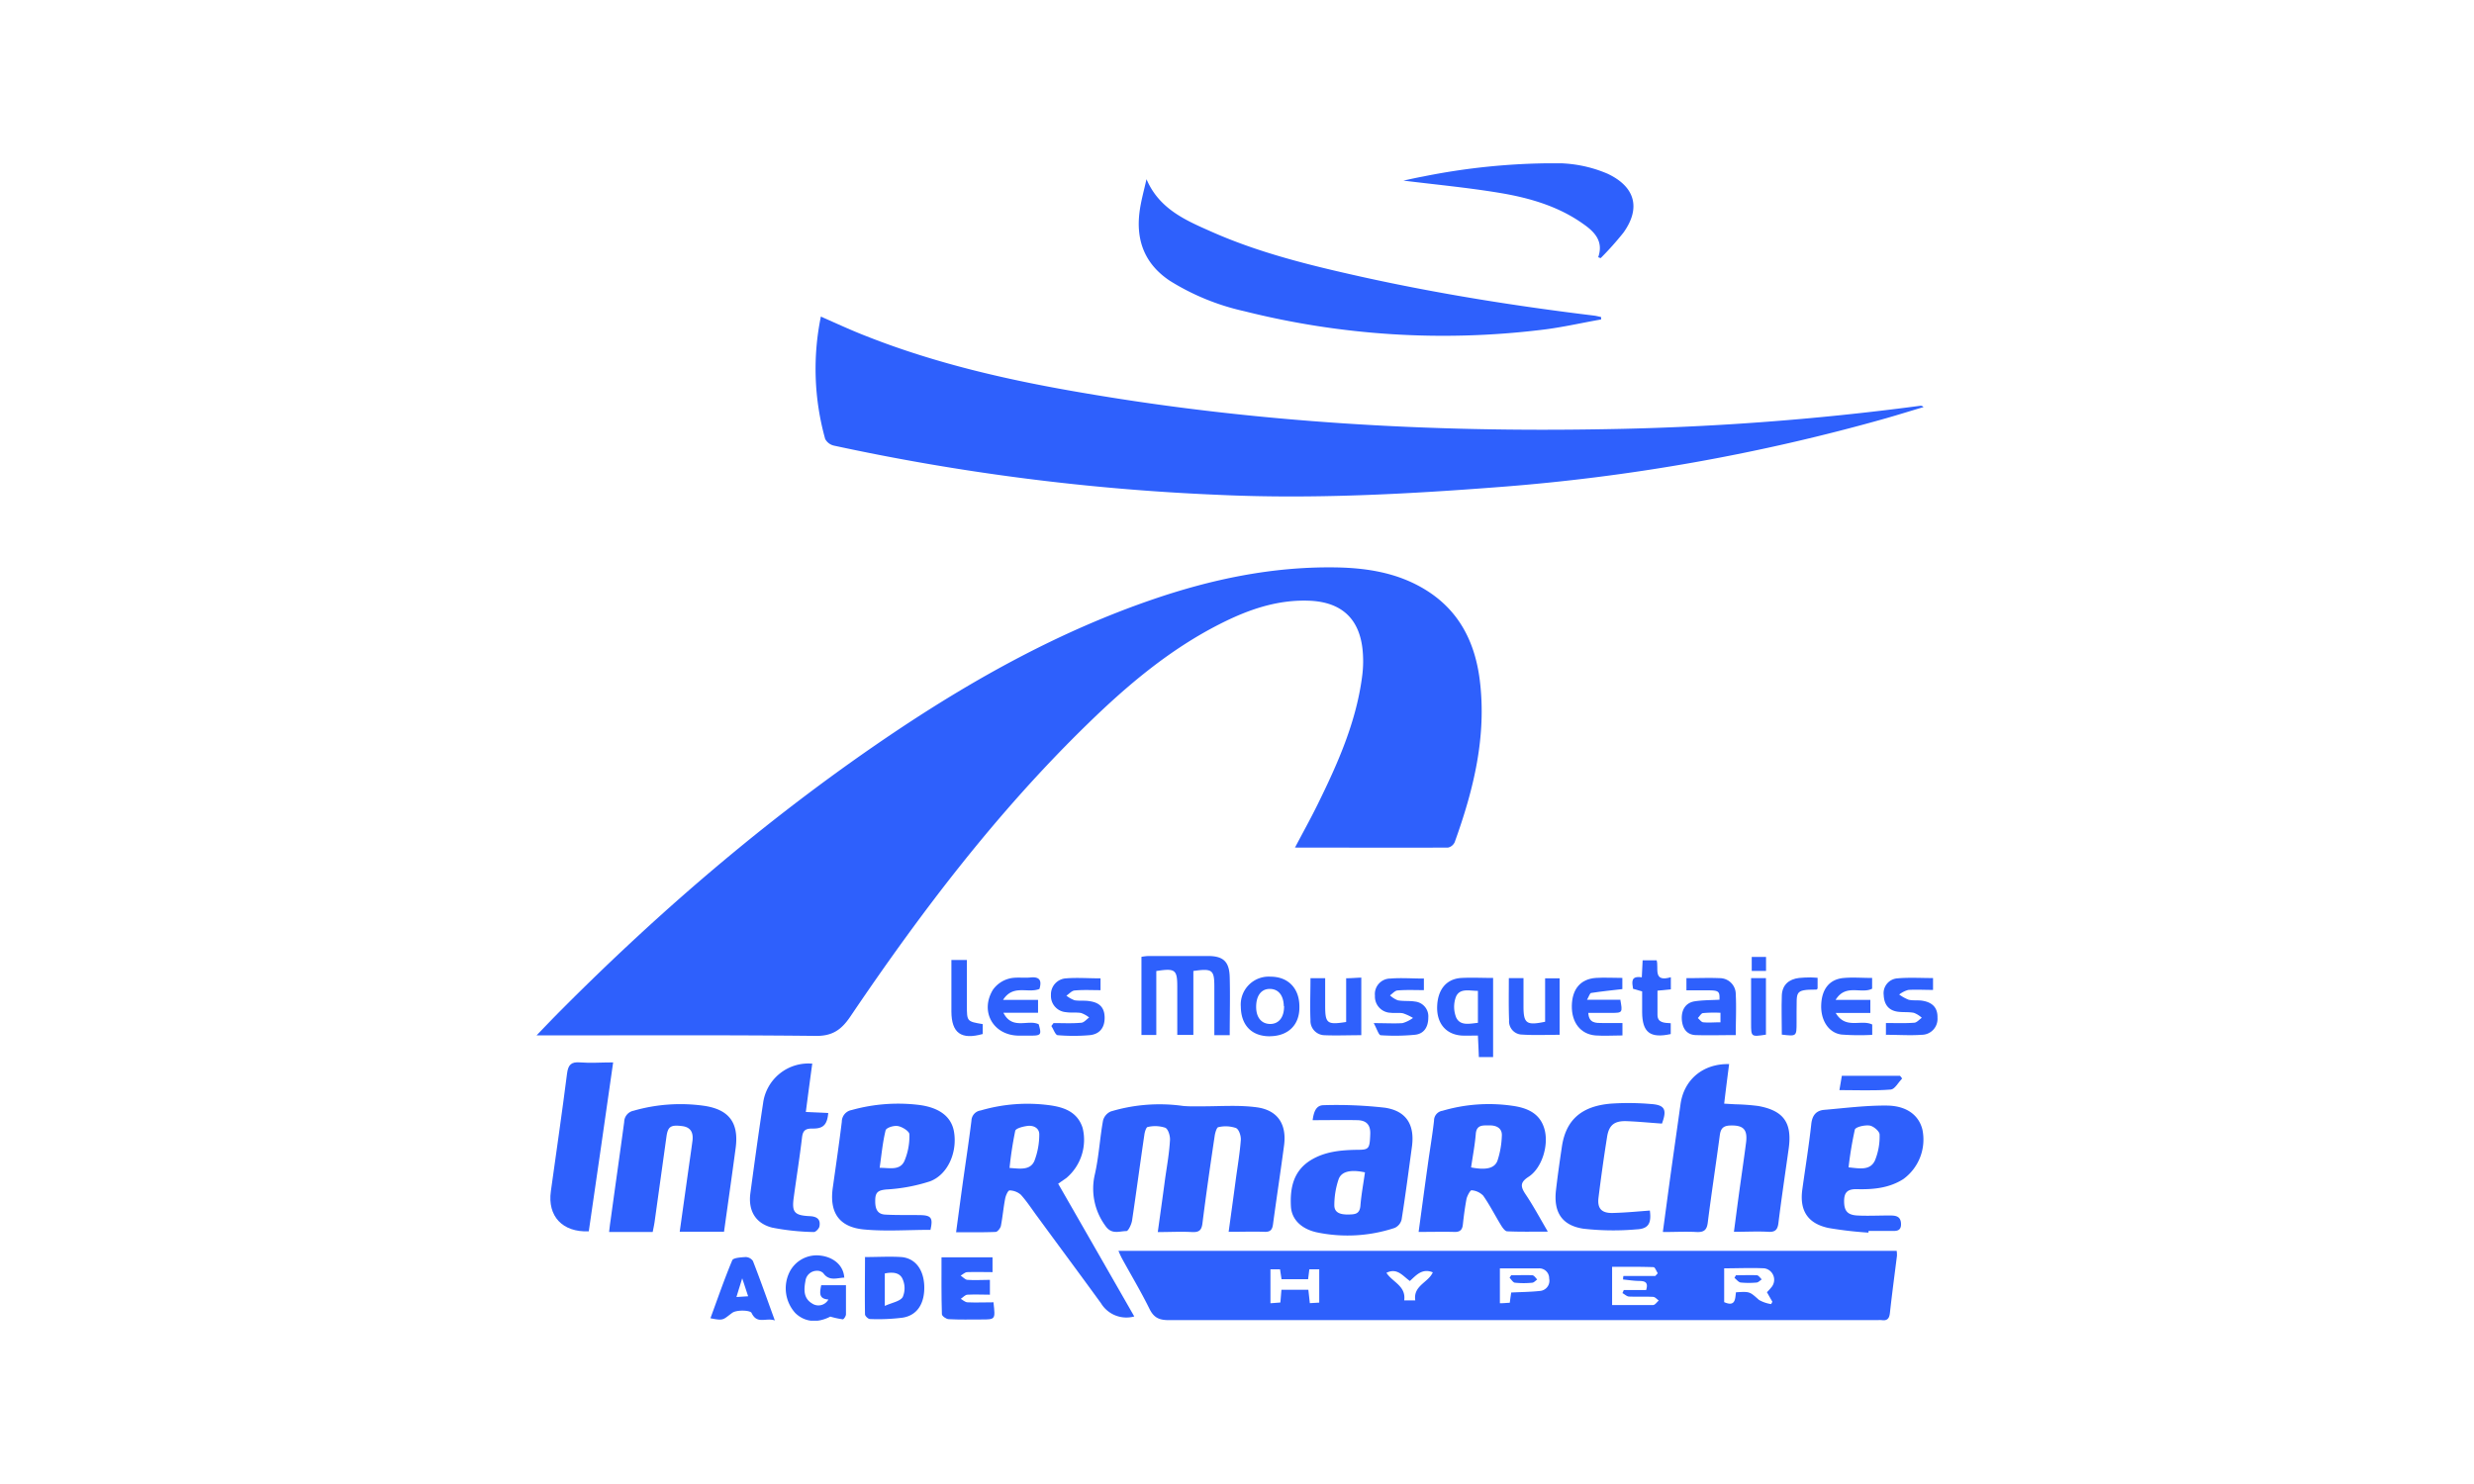 <svg id="Calque_1" data-name="Calque 1" xmlns="http://www.w3.org/2000/svg" xmlns:xlink="http://www.w3.org/1999/xlink" viewBox="0 0 500 300"><defs><style>.cls-1{fill:none;}.cls-2{clip-path:url(#clip-path);}.cls-3{fill:#2e60fc;}</style><clipPath id="clip-path"><rect class="cls-1" x="108.47" y="33.01" width="283.05" height="233.98"/></clipPath></defs><g class="cls-2"><path class="cls-3" d="M261.71,171.36c1.65-3.14,3.19-5.9,4.57-8.71,4.06-8.25,7.79-16.62,9-25.85a23,23,0,0,0,.06-5.8c-.75-6.07-4.33-9.22-10.48-9.55-6.62-.32-12.61,1.79-18.37,4.72-10.08,5.12-18.62,12.32-26.64,20.14-18.33,17.82-33.72,38.06-48,59.2-1.9,2.81-3.78,4-7.25,3.9-17.78-.19-35.56-.1-53.35-.1h-2.81c1.92-2,3.37-3.52,4.85-5,20.83-20.94,43.17-40,67.76-56.48,16.22-10.84,33.21-20.22,51.73-26.59,11.94-4.11,24.15-6.69,36.86-6.54,6.6.08,13,1.08,18.73,4.7,6.64,4.2,9.74,10.56,10.69,18.05,1.43,11.39-1.24,22.19-5.06,32.79a1.94,1.94,0,0,1-1.33,1.1c-10.19.06-20.38,0-31,0"/></g><g class="cls-2"><path class="cls-3" d="M165.9,64c3.29,1.45,6.26,2.83,9.3,4,14.32,5.65,29.27,9,44.39,11.54,34.52,5.88,69.33,7.84,104.31,7.23a550.94,550.94,0,0,0,64.19-4.74.72.72,0,0,1,.65.27c-2.51.74-5,1.52-7.51,2.24a397.84,397.84,0,0,1-78.31,13.92c-18.81,1.45-37.69,2.45-56.56,1.58a457.79,457.79,0,0,1-77.8-9.95,2.66,2.66,0,0,1-1.79-1.35A52.66,52.66,0,0,1,165.9,64"/></g><g class="cls-2"><path class="cls-3" d="M226,252.86H383.32a5.66,5.66,0,0,1,.06,1c-.48,3.84-1,7.68-1.42,11.53-.12,1.16-.54,1.64-1.68,1.48a4.82,4.82,0,0,0-.76,0q-71.65,0-143.32,0c-1.92,0-3-.48-3.88-2.26-1.71-3.48-3.71-6.81-5.57-10.21a16,16,0,0,1-.71-1.55m108.52,5.06c.17-.17.32-.34.48-.51-.29-.44-.55-1.22-.86-1.24-2.8-.1-5.61-.06-8.37-.06v7.72c2.87,0,5.57,0,8.29,0,.38,0,.76-.59,1.14-.91-.38-.27-.74-.72-1.14-.74-1.6-.08-3.21,0-4.83-.06-.48,0-.91-.46-1.37-.7q.15-.31.27-.63h4.52c.5-1.62-.29-1.81-1.45-1.83s-2.13-.19-3.21-.29c0-.25,0-.49.08-.72h6.45Zm13.94,5.34c2.28,1,2.17-.76,2.34-2,2.85-.19,2.77-.13,4.66,1.54a7.1,7.1,0,0,0,2.45.84,4.3,4.3,0,0,0,.25-.48c-.38-.65-.74-1.29-1.1-1.92a12.14,12.14,0,0,0,1-1.12,2.34,2.34,0,0,0-1.52-3.71c-2.69-.13-5.38,0-8.12,0v6.85Zm-45.37-6.85v7.06c.76,0,1.38-.08,2-.1.1-.8.19-1.41.29-2.07,2-.1,3.94-.11,5.84-.32a2.07,2.07,0,0,0,1.83-2.51,2,2,0,0,0-2.13-2.05h-7.83m-46.37.17v6.88l2-.15c.1-.95.14-1.69.22-2.57h5.44c.11.93.19,1.73.3,2.7l1.9-.11V256.6h-2c-.09.76-.17,1.37-.25,2H259c-.11-.76-.21-1.37-.3-2h-1.93Zm29.27,6.3c-.46-3,2.66-3.61,3.54-5.67-2.15-.87-3.34.57-4.63,1.75-1.43-1-2.56-2.74-4.74-1.65,1.2,1.88,4,2.64,3.59,5.57Z"/></g><g class="cls-2"><path class="cls-3" d="M231.72,36.25c2.54,5.93,7.76,8.22,12.87,10.48,9.78,4.37,20.14,6.9,30.56,9.22,15.52,3.44,31.21,5.93,47,7.85.48.06.95.19,1.43.29a3.74,3.74,0,0,1,0,.49c-4,.7-8,1.64-12.11,2.11a164.89,164.89,0,0,1-60-3.78,48,48,0,0,1-15-6.12c-5-3.31-6.9-8-6.18-13.85.28-2.26.92-4.46,1.41-6.69"/></g><g class="cls-2"><path class="cls-3" d="M234,249c.51-3.71,1-7.13,1.45-10.56.37-2.62.85-5.23,1-7.87.09-.87-.34-2.32-.95-2.59a6.49,6.49,0,0,0-3.54-.15c-.3,0-.62,1-.69,1.62-.85,5.74-1.61,11.51-2.47,17.25-.12.8-.76,2.17-1.16,2.17-1.45,0-3,.8-4.28-1.12a12.68,12.68,0,0,1-2.09-10.35c.82-3.58,1-7.28,1.66-10.9a2.77,2.77,0,0,1,1.56-1.81,34.2,34.2,0,0,1,14.58-1.12c1.33.13,2.67.08,4,.08,3.66,0,7.39-.29,11,.21,4.22.61,6,3.48,5.44,7.7-.7,5.31-1.52,10.61-2.23,15.92-.15,1.1-.51,1.58-1.69,1.54-2.3-.08-4.62,0-7.28,0,.51-3.73,1-7.21,1.46-10.71.36-2.61.8-5.23,1-7.85.06-.84-.38-2.19-1-2.43a6.44,6.44,0,0,0-3.52-.17c-.34,0-.67,1.14-.76,1.77-.88,5.88-1.73,11.75-2.47,17.65-.17,1.41-.67,1.84-2.05,1.79-2.26-.13-4.51,0-7,0"/></g><g class="cls-2"><path class="cls-3" d="M213.86,239.3c5.17,9,10.23,17.84,15.38,26.83a6,6,0,0,1-6.72-2.66c-4.24-5.84-8.57-11.66-12.83-17.48-1.12-1.5-2.12-3.08-3.38-4.47a3.58,3.58,0,0,0-2.28-.87c-.3,0-.76,1-.88,1.64-.36,1.84-.51,3.71-.87,5.55-.11.46-.67,1.18-1.05,1.2-2.57.11-5.13.06-8,.06.44-3.23.84-6.28,1.26-9.32.61-4.39,1.29-8.81,1.84-13.22a2.15,2.15,0,0,1,1.86-2.07,33.64,33.64,0,0,1,13.61-1.1c3.06.38,5.92,1.27,7,4.62a10.11,10.11,0,0,1-3.27,10.12l-1.68,1.17m-9.81-3.19c2,.13,4.12.55,5-1.39a15,15,0,0,0,1-5.4c0-1.29-1.18-1.86-2.37-1.71-.88.11-2.37.48-2.49,1a75.83,75.83,0,0,0-1.15,7.51"/></g><g class="cls-2"><path class="cls-3" d="M336.07,249c.48-3.52.91-6.75,1.35-10,.72-5.25,1.48-10.48,2.21-15.73.68-5,4.52-8.27,9.83-8.16-.34,2.61-.67,5.19-1,8l2.24.13a44,44,0,0,1,4.62.34c5.17.93,6.9,3.4,6.18,8.6-.7,5-1.45,10-2.07,15-.15,1.33-.59,1.92-2,1.84-2.24-.13-4.49,0-7,0,.36-2.7.67-5.12,1-7.53.48-3.52,1-7,1.46-10.56.32-2.66-.61-3.5-3.27-3.4-1.41.06-1.88.68-2.05,2-.78,5.88-1.69,11.75-2.43,17.65-.19,1.5-.8,1.94-2.23,1.88-2.18-.12-4.35,0-6.78,0"/></g><g class="cls-2"><path class="cls-3" d="M286.71,249c.65-4.75,1.23-9.11,1.84-13.45.41-3,.93-6,1.27-9a2,2,0,0,1,1.71-2,33.19,33.19,0,0,1,14.18-1c2.94.42,5.55,1.5,6.44,4.75s-.53,7.84-3.21,9.59c-1.71,1.1-1.68,1.94-.66,3.48,1.58,2.34,2.91,4.83,4.54,7.61-3,0-5.59.06-8.2-.06-.42,0-.89-.65-1.18-1.1-1.24-2-2.32-4.17-3.69-6.12a3.67,3.67,0,0,0-2.36-1.08c-.25,0-.84,1.08-1,1.71-.32,1.71-.55,3.44-.74,5.19-.11,1.1-.57,1.56-1.73,1.52-2.28-.06-4.6,0-7.22,0M297.31,236c3,.59,4.81.21,5.36-1.45a18,18,0,0,0,.86-5.1c0-1.52-1.3-2-2.65-1.94-1.18,0-2.47-.15-2.62,1.71-.18,2.23-.61,4.46-.95,6.78"/></g><g class="cls-2"><path class="cls-3" d="M146.37,249h-9l1.73-12.32c.29-2.05.59-4.09.86-6.14.17-1.56-.34-2.66-2.07-2.89-2.34-.3-2.91.08-3.2,2.15l-2.4,17.25c-.1.65-.23,1.26-.38,2h-8.81c.1-.82.17-1.54.29-2.28.91-6.66,1.86-13.29,2.76-19.95a2.35,2.35,0,0,1,1.9-2.28,34.29,34.29,0,0,1,14.21-1c5.06.74,7.07,3.4,6.43,8.44-.75,5.64-1.56,11.25-2.36,17"/></g><g class="cls-2"><path class="cls-3" d="M188.08,248.62c-4.63,0-9.12.34-13.5-.08-5.06-.49-7-3.48-6.26-8.52.62-4.41,1.27-8.82,1.81-13.24a2.41,2.41,0,0,1,2-2.38,34.89,34.89,0,0,1,13.45-1.05c4.24.51,6.66,2.36,7.21,5.36.74,4.11-1.16,8.71-4.82,10.1a34.81,34.81,0,0,1-8.84,1.65c-1.5.15-2.19.46-2.24,2s.17,3,2.05,3.08c2.24.13,4.53.06,6.77.1,2.51,0,2.88.53,2.35,2.93m-10.27-12.49c2,0,4.09.61,5-1.39a12.87,12.87,0,0,0,1-5.38c0-.61-1.43-1.52-2.33-1.67s-2.36.36-2.48.87c-.59,2.41-.82,4.9-1.2,7.57"/></g><g class="cls-2"><path class="cls-3" d="M265.29,226.42c.23-1.65.68-3,2.23-3a86.28,86.28,0,0,1,12.36.51c4.37.65,6.06,3.48,5.48,7.84-.67,4.93-1.31,9.85-2.09,14.76a2.48,2.48,0,0,1-1.43,1.71,30.3,30.3,0,0,1-15.69.89c-3.14-.68-5.1-2.61-5.25-5.21-.21-3.78.5-7.26,4.08-9.43,2.88-1.73,6.09-2,9.36-2.05,2.34,0,2.48-.21,2.59-3.16.08-1.84-.74-2.8-2.62-2.83-2.95-.06-5.91,0-9,0M275.86,237c-2.85-.61-4.77-.21-5.33,1.41a16.32,16.32,0,0,0-.86,5.25c0,1.65,1.48,1.88,2.85,1.86s2.26-.1,2.42-1.75c.17-2.24.6-4.45.92-6.77"/></g><g class="cls-2"><path class="cls-3" d="M377.58,249.18a76.66,76.66,0,0,1-8-.93c-4.24-.89-5.91-3.52-5.33-7.78.61-4.41,1.33-8.81,1.81-13.22.19-1.79,1-2.76,2.66-2.89,4.22-.36,8.46-.91,12.69-.86,4,.06,6.41,2,7.11,4.85a9.88,9.88,0,0,1-3.84,10c-2.85,1.83-6.09,2.13-9.32,2.05-2-.06-2.68.65-2.66,2.51s.67,2.7,2.66,2.81,4.24,0,6.39,0c1.2,0,2.4,0,2.45,1.69s-1.27,1.41-2.3,1.43c-1.43,0-2.83,0-4.26,0a1.94,1.94,0,0,0,0,.24m-4-13.09c2.21.23,4.32.68,5.29-1.39a12.81,12.81,0,0,0,.94-5.25c0-.65-1.23-1.69-2-1.81-1-.15-2.8.27-3,.8a74.41,74.41,0,0,0-1.27,7.65"/></g><g class="cls-2"><path class="cls-3" d="M323,52c1.11-3.18-.68-5.1-3-6.71C315,41.71,309.13,40,303.12,39c-6.49-1.08-13.05-1.69-19.49-2.49,1.18-.25,2.57-.57,3.94-.82A134.81,134.81,0,0,1,313.93,33a26.35,26.35,0,0,1,10.94,2.11c5.57,2.61,6.81,6.92,3.23,11.92a62,62,0,0,1-4.6,5.15A5.16,5.16,0,0,1,323,52"/></g><g class="cls-2"><path class="cls-3" d="M164.15,215.07c-.44,3.25-.86,6.37-1.29,9.72,1.63.08,3.08.13,4.53.21-.21,2.36-1,3.2-3.23,3.14-1.39,0-1.9.4-2.07,1.81-.48,4.09-1.14,8.16-1.69,12.25-.38,2.85.17,3.5,3.21,3.65,1.45.06,2.28.59,2,2.09-.1.46-.78,1.14-1.14,1.12a47.68,47.68,0,0,1-8.41-.89c-3.4-.86-4.87-3.46-4.41-6.94.82-6.09,1.65-12.15,2.57-18.2a9.23,9.23,0,0,1,10-8"/></g><g class="cls-2"><path class="cls-3" d="M119,248.92c-5.34.23-8.38-3.08-7.67-8.1,1.1-7.93,2.26-15.84,3.27-23.79.23-1.79.84-2.4,2.63-2.26,2.12.17,4.26,0,6.69,0-1.64,11.51-3.27,22.83-4.92,34.11"/></g><g class="cls-2"><path class="cls-3" d="M335.88,227.14c-2.48-.17-4.77-.4-7.09-.49-2.51-.1-3.63.78-4,3.21-.65,4.07-1.22,8.18-1.73,12.27-.27,2.17.63,3.14,2.89,3.08,2.49-.06,5-.3,7.49-.49.34,2.57-.27,3.69-2.66,3.8a53.88,53.88,0,0,1-10.78-.13c-4.39-.67-6.05-3.4-5.53-7.82.34-2.95.76-5.9,1.2-8.82.82-5.4,4-8.18,10-8.65a52.51,52.51,0,0,1,7.93.08c2.87.18,3.35,1.11,2.27,4"/></g><g class="cls-2"><path class="cls-3" d="M248.55,209.26h-3.13c0-3.31,0-6.5,0-9.72,0-3.48-.37-3.8-4.24-3.25v12.93h-3.25V199.5c0-3.48-.41-3.8-4.24-3.2v12.93h-3v-15.8a10.46,10.46,0,0,1,1.41-.17c4,0,8,0,12,0,3.18,0,4.36,1.16,4.43,4.34.1,3.84,0,7.7,0,11.66"/></g><g class="cls-2"><path class="cls-3" d="M174.73,254.12c2.68,0,5.07-.15,7.42,0,2.8.23,4.49,2.47,4.64,5.74.15,3.59-1.39,6.07-4.41,6.52a39.79,39.79,0,0,1-6.56.27c-.36,0-1-.61-1-.95-.07-3.79,0-7.59,0-11.62m4,3.29V264c1.48-.68,3.07-.91,3.62-1.79a4.52,4.52,0,0,0,0-3.59c-.57-1.41-2.07-1.5-3.64-1.18"/></g><g class="cls-2"><path class="cls-3" d="M200.8,263.45c.37,3.29.37,3.29-2.47,3.29-2.19,0-4.39.06-6.59-.06-.48,0-1.38-.63-1.38-1-.12-3.78-.08-7.59-.08-11.51h10.31v3c-1.67,0-3.39-.06-5.11,0-.45,0-.88.46-1.33.7.46.3.88.82,1.36.86,1.45.11,2.94,0,4.55,0v3c-1.48,0-3-.08-4.53,0-.46,0-.91.55-1.36.84.44.25.88.67,1.34.7,1.72.08,3.45,0,5.29,0"/></g><g class="cls-2"><path class="cls-3" d="M298.69,209.34c-1.27,0-2.29.06-3.33,0-3.12-.23-5-2.45-4.91-5.82s1.77-5.63,4.89-5.82c2.11-.11,4.23,0,6.42,0v16h-2.88c-.05-1.35-.11-2.69-.19-4.28m0-9.11c-1.75,0-3.68-.61-4.45,1.22a5.82,5.82,0,0,0,.06,4.17c.82,1.73,2.71,1.24,4.39,1.07Z"/></g><g class="cls-2"><path class="cls-3" d="M170.56,258.28c-1.46.08-3,.74-4.16-.89a1.67,1.67,0,0,0-1.2-.49,2.33,2.33,0,0,0-2.42,2.07c-.32,1.69-.42,3.46,1.31,4.51a2.29,2.29,0,0,0,3.33-.78c-2-.13-1.75-1.37-1.45-2.89h5c0,2.09,0,4,0,5.9,0,.34-.44,1-.63,1a17.15,17.15,0,0,1-2.53-.55c-2.57,1.33-5.12,1.16-7.06-.7a7.43,7.43,0,0,1-1.2-8.27,6.13,6.13,0,0,1,6.22-3.37c2.35.25,4.69,1.72,4.86,4.49"/></g><g class="cls-2"><path class="cls-3" d="M340.86,197.74c2.33,0,4.52-.1,6.69,0A3.23,3.23,0,0,1,350.8,201c.14,2.68,0,5.38,0,8.25-2.75,0-5.42.08-8.11,0-1.85-.08-2.66-1.39-2.79-3.14-.13-2,.82-3.42,2.61-3.69,1.64-.25,3.33-.23,5-.32.06-1.75-.13-1.9-2.55-1.9h-4.13v-2.43Zm6.85,7a25.25,25.25,0,0,0-3.5.06c-.39,0-.72.68-1.08,1,.36.3.71.82,1.08.86,1.13.11,2.26,0,3.5,0Z"/></g><g class="cls-2"><path class="cls-3" d="M156.59,266.93c-1.85-.61-3.58.86-4.7-1.52-.27-.55-3-.67-3.92,0-1.86,1.37-1.67,1.64-4.39,1.08,1.45-3.94,2.8-7.87,4.41-11.72.23-.51,1.79-.59,2.72-.65a1.83,1.83,0,0,1,1.46.8c1.48,3.79,2.82,7.61,4.42,12m-7.75-4.72,2.36-.15c-.4-1.2-.7-2.15-1.2-3.63-.46,1.52-.78,2.49-1.16,3.78"/></g><g class="cls-2"><path class="cls-3" d="M381.15,209.32v-2.51c2,0,3.82.08,5.69-.06.53,0,1.05-.65,1.56-1a5,5,0,0,0-1.6-1c-1.06-.21-2.19-.08-3.27-.23-1.9-.27-2.75-1.52-2.83-3.37a3,3,0,0,1,2.8-3.37c2.34-.21,4.72-.06,7.17-.06v2.4c-1.73,0-3.4-.1-5,0a5.25,5.25,0,0,0-1.84.93,8.68,8.68,0,0,0,1.9,1.05c.86.21,1.81.06,2.7.19,2.17.32,3.2,1.48,3.14,3.46a3.21,3.21,0,0,1-3.21,3.44c-2.31.17-4.63,0-7.17,0"/></g><g class="cls-2"><path class="cls-3" d="M287.77,197.71v2.45c-1.83,0-3.56-.08-5.27.06-.55,0-1.05.63-1.58,1a5,5,0,0,0,1.58,1c1.12.21,2.32.06,3.46.25a3,3,0,0,1,2.7,3.23c0,1.83-.8,3.27-2.66,3.48a42.33,42.33,0,0,1-6.94.1c-.42,0-.76-1.24-1.43-2.45,2.42,0,4.13.11,5.81,0a6.61,6.61,0,0,0,2.13-1.05,10.42,10.42,0,0,0-2-.93c-.8-.17-1.67,0-2.51-.11a3.27,3.27,0,0,1-3.18-3.46,3.13,3.13,0,0,1,3.14-3.46c2.17-.18,4.34,0,6.77,0"/></g><g class="cls-2"><path class="cls-3" d="M210.12,199.9c-2.34,1-5.33-1-7.4,2.23h7.07v2.61h-7c1.81,3.56,5,1.27,7.13,2.32.61,2.11.49,2.3-1.64,2.3-.78,0-1.54,0-2.32,0-5.19,0-8-4.85-5.27-9.3a5.82,5.82,0,0,1,3.18-2.21c1.37-.4,3-.1,4.41-.25,1.92-.19,2.27.69,1.8,2.3"/></g><g class="cls-2"><path class="cls-3" d="M222.42,197.74v2.43c-1.77,0-3.48-.1-5.17.06-.61,0-1.16.68-1.73,1.05a6.08,6.08,0,0,0,1.65.93c1,.17,2.07,0,3.08.19,2.09.3,3,1.41,3,3.37s-1,3.33-3.1,3.5a37.64,37.64,0,0,1-6.37,0c-.48,0-.87-1.22-1.3-1.86.15-.19.31-.4.44-.59,1.85,0,3.71.1,5.53-.06.6,0,1.13-.68,1.67-1.07a5.55,5.55,0,0,0-1.64-.91c-1-.17-2.07,0-3.08-.17a3.28,3.28,0,0,1-3-3.44,3.24,3.24,0,0,1,3.06-3.39c2.25-.18,4.51,0,6.95,0"/></g><g class="cls-2"><path class="cls-3" d="M327.46,202.06c.49,2.66.46,2.7-1.79,2.7H321c.11,2.11,1.52,2.05,2.9,2.05h4v2.51c-1.88,0-3.71.13-5.48,0-3-.27-4.81-2.62-4.75-6s1.75-5.4,4.85-5.63c1.73-.11,3.48,0,5.36,0v2.26c-2.15.25-4.22.46-6.28.78-.29,0-.46.7-.86,1.37h6.79Z"/></g><g class="cls-2"><path class="cls-3" d="M378.36,197.7v2.17c-2.19,1.14-5.33-1.08-7.38,2.26H378v2.64h-7c2,3.4,5.12,1.24,7.38,2.34v2.09a47.44,47.44,0,0,1-6.21-.06c-2.62-.34-4.22-2.89-4.1-6,.12-3.25,1.71-5.21,4.6-5.44,1.84-.16,3.71,0,5.69,0"/></g><g class="cls-2"><path class="cls-3" d="M256.61,209.49c-3.65,0-5.8-2.23-5.84-6a5.65,5.65,0,0,1,6-6.05c3.65,0,5.92,2.45,5.84,6.24,0,3.6-2.35,5.8-6.05,5.8m2.9-6.08c-.05-2.24-1.15-3.56-3-3.48-1.62.08-2.59,1.43-2.59,3.63S255,207,256.72,207s2.83-1.35,2.79-3.63"/></g><g class="cls-2"><path class="cls-3" d="M304.9,197.74h3v5.67c0,3.48.58,3.94,4.37,3.14v-8.77h2.93v11.41c-2.62,0-5.25.13-7.85-.06a2.68,2.68,0,0,1-2.36-2.89c-.11-2.76-.05-5.52-.05-8.5"/></g><g class="cls-2"><path class="cls-3" d="M264.82,197.75h3c0,1.84,0,3.69,0,5.52,0,3.63.37,3.94,4.24,3.33v-8.84c1.08,0,2-.1,3.06-.13v11.64c-2.59,0-5.1.11-7.57,0a2.9,2.9,0,0,1-2.7-3.06c-.12-2.77,0-5.53,0-8.42"/></g><g class="cls-2"><path class="cls-3" d="M331.81,197.61c.06-1.33.11-2.34.17-3.48h2.83c.49,1.5-.86,4.53,2.87,3.42V200c-.89.1-1.71.17-2.7.27,0,1.69,0,3.29,0,4.89s1.35,1.62,2.68,1.69v2.19c-4.15.91-5.76-.32-5.78-4.45,0-1.35,0-2.7,0-4.17-.63-.19-1.22-.34-1.84-.53-.2-1.33-.51-2.66,1.75-2.32"/></g><g class="cls-2"><path class="cls-3" d="M192.28,194.06h3.13v9.22c0,3.21,0,3.21,3.2,3.75v2c-4.36,1.22-6.31-.19-6.33-4.56,0-3.41,0-6.81,0-10.43"/></g><g class="cls-2"><path class="cls-3" d="M360.11,209.18c0-2.72-.1-5.34,0-8,.11-2.09,1.42-3.23,3.48-3.48.76-.08,1.54-.1,2.32-.11.44,0,.88.06,1.43.08v2.17c-.06.06-.15.21-.25.21-4.56,0-3.9.49-4,4.6v2.11c0,2.75,0,2.75-3,2.39"/></g><g class="cls-2"><path class="cls-3" d="M356.9,209.16c-3,.46-3,.46-3-2.28v-9.15h3Z"/></g><g class="cls-2"><path class="cls-3" d="M384.44,218c-.77.8-1.5,2.21-2.31,2.26-3.4.27-6.79.11-10.38.11.19-1.12.34-2,.49-2.89H384c.14.18.29.35.41.52"/></g><rect class="cls-3" x="354.03" y="193.45" width="2.89" height="2.83"/><g class="cls-2"><path class="cls-3" d="M350.86,257.8c1.4,0,2.8-.06,4.19,0,.35,0,.7.55,1,.84-.33.21-.67.59-1,.63a16.79,16.79,0,0,1-3.25,0c-.46-.06-.84-.61-1.26-.93.09-.2.22-.37.3-.56"/></g><g class="cls-2"><path class="cls-3" d="M305.48,257.8c1.42,0,2.8-.06,4.19,0,.36,0,.7.55,1,.86-.33.23-.66.63-1,.65a17.39,17.39,0,0,1-3.46,0c-.4,0-.75-.63-1.12-1,.12-.2.25-.39.37-.58"/></g></svg>